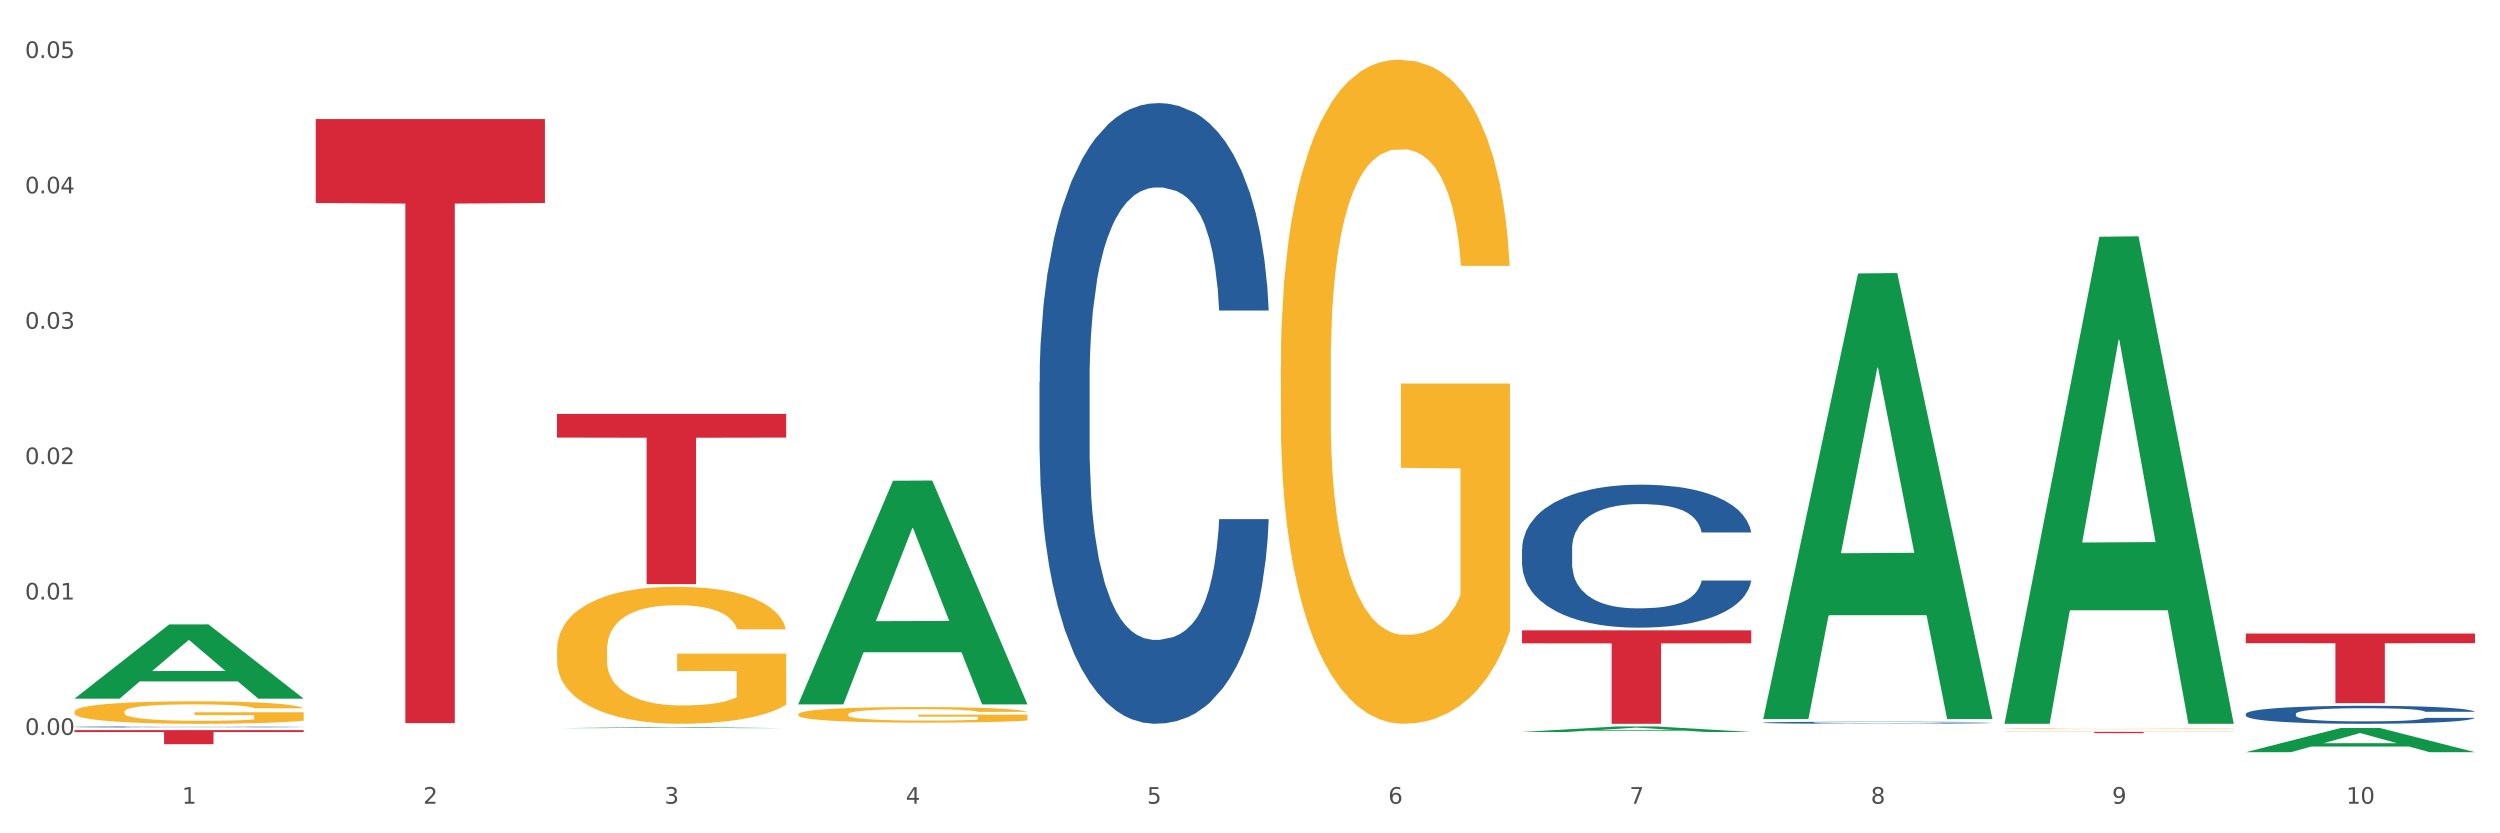 <?xml version="1.0" encoding="utf-8" standalone="no"?>
<!DOCTYPE svg PUBLIC "-//W3C//DTD SVG 1.1//EN"
  "http://www.w3.org/Graphics/SVG/1.1/DTD/svg11.dtd">
<svg xmlns:xlink="http://www.w3.org/1999/xlink" width="1080pt" height="360pt" viewBox="0 0 1080 360" xmlns="http://www.w3.org/2000/svg" version="1.1">
 <rect x="0" y="0" width="1080" height="360" fill="#333333" stroke="none"/>
 <defs>
  <style type="text/css">*{stroke-linejoin: round; stroke-linecap: butt}</style>
 </defs>
 <g id="figure_1">
  <g id="patch_1">
   <path d="M 0 360 
L 1080 360 
L 1080 0 
L 0 0 
z
" style="fill: #ffffff; stroke: #ffffff; stroke-linejoin: miter"/>
  </g>
  <g id="axes_1">
   <g id="matplotlib.axis_1">
    <g id="xtick_1">
     <g id="text_1">
      <!-- 1 -->
      <g style="fill: #4d4d4d" transform="translate(78.627 347.204) scale(0.096 -0.096)">
       <defs>
        <path id="DejaVuSans-31" d="M 794 531 
L 1825 531 
L 1825 4091 
L 703 3866 
L 703 4441 
L 1819 4666 
L 2450 4666 
L 2450 531 
L 3481 531 
L 3481 0 
L 794 0 
L 794 531 
z
" transform="scale(0.016)"/>
       </defs>
       <use xlink:href="#DejaVuSans-31"/>
      </g>
     </g>
    </g>
    <g id="xtick_2">
     <g id="text_2">
      <!-- 2 -->
      <g style="fill: #4d4d4d" transform="translate(182.851 347.204) scale(0.096 -0.096)">
       <defs>
        <path id="DejaVuSans-32" d="M 1228 531 
L 3431 531 
L 3431 0 
L 469 0 
L 469 531 
Q 828 903 1448 1529 
Q 2069 2156 2228 2338 
Q 2531 2678 2651 2914 
Q 2772 3150 2772 3378 
Q 2772 3750 2511 3984 
Q 2250 4219 1831 4219 
Q 1534 4219 1204 4116 
Q 875 4013 500 3803 
L 500 4441 
Q 881 4594 1212 4672 
Q 1544 4750 1819 4750 
Q 2544 4750 2975 4387 
Q 3406 4025 3406 3419 
Q 3406 3131 3298 2873 
Q 3191 2616 2906 2266 
Q 2828 2175 2409 1742 
Q 1991 1309 1228 531 
z
" transform="scale(0.016)"/>
       </defs>
       <use xlink:href="#DejaVuSans-32"/>
      </g>
     </g>
    </g>
    <g id="xtick_3">
     <g id="text_3">
      <!-- 3 -->
      <g style="fill: #4d4d4d" transform="translate(287.074 347.204) scale(0.096 -0.096)">
       <defs>
        <path id="DejaVuSans-33" d="M 2597 2516 
Q 3050 2419 3304 2112 
Q 3559 1806 3559 1356 
Q 3559 666 3084 287 
Q 2609 -91 1734 -91 
Q 1441 -91 1130 -33 
Q 819 25 488 141 
L 488 750 
Q 750 597 1062 519 
Q 1375 441 1716 441 
Q 2309 441 2620 675 
Q 2931 909 2931 1356 
Q 2931 1769 2642 2001 
Q 2353 2234 1838 2234 
L 1294 2234 
L 1294 2753 
L 1863 2753 
Q 2328 2753 2575 2939 
Q 2822 3125 2822 3475 
Q 2822 3834 2567 4026 
Q 2313 4219 1838 4219 
Q 1578 4219 1281 4162 
Q 984 4106 628 3988 
L 628 4550 
Q 988 4650 1302 4700 
Q 1616 4750 1894 4750 
Q 2613 4750 3031 4423 
Q 3450 4097 3450 3541 
Q 3450 3153 3228 2886 
Q 3006 2619 2597 2516 
z
" transform="scale(0.016)"/>
       </defs>
       <use xlink:href="#DejaVuSans-33"/>
      </g>
     </g>
    </g>
    <g id="xtick_4">
     <g id="text_4">
      <!-- 4 -->
      <g style="fill: #4d4d4d" transform="translate(391.298 347.204) scale(0.096 -0.096)">
       <defs>
        <path id="DejaVuSans-34" d="M 2419 4116 
L 825 1625 
L 2419 1625 
L 2419 4116 
z
M 2253 4666 
L 3047 4666 
L 3047 1625 
L 3713 1625 
L 3713 1100 
L 3047 1100 
L 3047 0 
L 2419 0 
L 2419 1100 
L 313 1100 
L 313 1709 
L 2253 4666 
z
" transform="scale(0.016)"/>
       </defs>
       <use xlink:href="#DejaVuSans-34"/>
      </g>
     </g>
    </g>
    <g id="xtick_5">
     <g id="text_5">
      <!-- 5 -->
      <g style="fill: #4d4d4d" transform="translate(495.522 347.204) scale(0.096 -0.096)">
       <defs>
        <path id="DejaVuSans-35" d="M 691 4666 
L 3169 4666 
L 3169 4134 
L 1269 4134 
L 1269 2991 
Q 1406 3038 1543 3061 
Q 1681 3084 1819 3084 
Q 2600 3084 3056 2656 
Q 3513 2228 3513 1497 
Q 3513 744 3044 326 
Q 2575 -91 1722 -91 
Q 1428 -91 1123 -41 
Q 819 9 494 109 
L 494 744 
Q 775 591 1075 516 
Q 1375 441 1709 441 
Q 2250 441 2565 725 
Q 2881 1009 2881 1497 
Q 2881 1984 2565 2268 
Q 2250 2553 1709 2553 
Q 1456 2553 1204 2497 
Q 953 2441 691 2322 
L 691 4666 
z
" transform="scale(0.016)"/>
       </defs>
       <use xlink:href="#DejaVuSans-35"/>
      </g>
     </g>
    </g>
    <g id="xtick_6">
     <g id="text_6">
      <!-- 6 -->
      <g style="fill: #4d4d4d" transform="translate(599.745 347.204) scale(0.096 -0.096)">
       <defs>
        <path id="DejaVuSans-36" d="M 2113 2584 
Q 1688 2584 1439 2293 
Q 1191 2003 1191 1497 
Q 1191 994 1439 701 
Q 1688 409 2113 409 
Q 2538 409 2786 701 
Q 3034 994 3034 1497 
Q 3034 2003 2786 2293 
Q 2538 2584 2113 2584 
z
M 3366 4563 
L 3366 3988 
Q 3128 4100 2886 4159 
Q 2644 4219 2406 4219 
Q 1781 4219 1451 3797 
Q 1122 3375 1075 2522 
Q 1259 2794 1537 2939 
Q 1816 3084 2150 3084 
Q 2853 3084 3261 2657 
Q 3669 2231 3669 1497 
Q 3669 778 3244 343 
Q 2819 -91 2113 -91 
Q 1303 -91 875 529 
Q 447 1150 447 2328 
Q 447 3434 972 4092 
Q 1497 4750 2381 4750 
Q 2619 4750 2861 4703 
Q 3103 4656 3366 4563 
z
" transform="scale(0.016)"/>
       </defs>
       <use xlink:href="#DejaVuSans-36"/>
      </g>
     </g>
    </g>
    <g id="xtick_7">
     <g id="text_7">
      <!-- 7 -->
      <g style="fill: #4d4d4d" transform="translate(703.969 347.204) scale(0.096 -0.096)">
       <defs>
        <path id="DejaVuSans-37" d="M 525 4666 
L 3525 4666 
L 3525 4397 
L 1831 0 
L 1172 0 
L 2766 4134 
L 525 4134 
L 525 4666 
z
" transform="scale(0.016)"/>
       </defs>
       <use xlink:href="#DejaVuSans-37"/>
      </g>
     </g>
    </g>
    <g id="xtick_8">
     <g id="text_8">
      <!-- 8 -->
      <g style="fill: #4d4d4d" transform="translate(808.193 347.204) scale(0.096 -0.096)">
       <defs>
        <path id="DejaVuSans-38" d="M 2034 2216 
Q 1584 2216 1326 1975 
Q 1069 1734 1069 1313 
Q 1069 891 1326 650 
Q 1584 409 2034 409 
Q 2484 409 2743 651 
Q 3003 894 3003 1313 
Q 3003 1734 2745 1975 
Q 2488 2216 2034 2216 
z
M 1403 2484 
Q 997 2584 770 2862 
Q 544 3141 544 3541 
Q 544 4100 942 4425 
Q 1341 4750 2034 4750 
Q 2731 4750 3128 4425 
Q 3525 4100 3525 3541 
Q 3525 3141 3298 2862 
Q 3072 2584 2669 2484 
Q 3125 2378 3379 2068 
Q 3634 1759 3634 1313 
Q 3634 634 3220 271 
Q 2806 -91 2034 -91 
Q 1263 -91 848 271 
Q 434 634 434 1313 
Q 434 1759 690 2068 
Q 947 2378 1403 2484 
z
M 1172 3481 
Q 1172 3119 1398 2916 
Q 1625 2713 2034 2713 
Q 2441 2713 2670 2916 
Q 2900 3119 2900 3481 
Q 2900 3844 2670 4047 
Q 2441 4250 2034 4250 
Q 1625 4250 1398 4047 
Q 1172 3844 1172 3481 
z
" transform="scale(0.016)"/>
       </defs>
       <use xlink:href="#DejaVuSans-38"/>
      </g>
     </g>
    </g>
    <g id="xtick_9">
     <g id="text_9">
      <!-- 9 -->
      <g style="fill: #4d4d4d" transform="translate(912.416 347.204) scale(0.096 -0.096)">
       <defs>
        <path id="DejaVuSans-39" d="M 703 97 
L 703 672 
Q 941 559 1184 500 
Q 1428 441 1663 441 
Q 2288 441 2617 861 
Q 2947 1281 2994 2138 
Q 2813 1869 2534 1725 
Q 2256 1581 1919 1581 
Q 1219 1581 811 2004 
Q 403 2428 403 3163 
Q 403 3881 828 4315 
Q 1253 4750 1959 4750 
Q 2769 4750 3195 4129 
Q 3622 3509 3622 2328 
Q 3622 1225 3098 567 
Q 2575 -91 1691 -91 
Q 1453 -91 1209 -44 
Q 966 3 703 97 
z
M 1959 2075 
Q 2384 2075 2632 2365 
Q 2881 2656 2881 3163 
Q 2881 3666 2632 3958 
Q 2384 4250 1959 4250 
Q 1534 4250 1286 3958 
Q 1038 3666 1038 3163 
Q 1038 2656 1286 2365 
Q 1534 2075 1959 2075 
z
" transform="scale(0.016)"/>
       </defs>
       <use xlink:href="#DejaVuSans-39"/>
      </g>
     </g>
    </g>
    <g id="xtick_10">
     <g id="text_10">
      <!-- 10 -->
      <g style="fill: #4d4d4d" transform="translate(1013.586 347.204) scale(0.096 -0.096)">
       <defs>
        <path id="DejaVuSans-30" d="M 2034 4250 
Q 1547 4250 1301 3770 
Q 1056 3291 1056 2328 
Q 1056 1369 1301 889 
Q 1547 409 2034 409 
Q 2525 409 2770 889 
Q 3016 1369 3016 2328 
Q 3016 3291 2770 3770 
Q 2525 4250 2034 4250 
z
M 2034 4750 
Q 2819 4750 3233 4129 
Q 3647 3509 3647 2328 
Q 3647 1150 3233 529 
Q 2819 -91 2034 -91 
Q 1250 -91 836 529 
Q 422 1150 422 2328 
Q 422 3509 836 4129 
Q 1250 4750 2034 4750 
z
" transform="scale(0.016)"/>
       </defs>
       <use xlink:href="#DejaVuSans-31"/>
       <use xlink:href="#DejaVuSans-30" transform="translate(63.623 0)"/>
      </g>
     </g>
    </g>
    <g id="xtick_11"/>
    <g id="xtick_12"/>
    <g id="xtick_13"/>
    <g id="xtick_14"/>
    <g id="xtick_15"/>
    <g id="xtick_16"/>
    <g id="xtick_17"/>
    <g id="xtick_18"/>
    <g id="xtick_19"/>
   </g>
   <g id="matplotlib.axis_2">
    <g id="ytick_1">
     <g id="text_11">
      <!-- 0.00 -->
      <g style="fill: #4d4d4d" transform="translate(10.8 317.475) scale(0.096 -0.096)">
       <defs>
        <path id="DejaVuSans-2e" d="M 684 794 
L 1344 794 
L 1344 0 
L 684 0 
L 684 794 
z
" transform="scale(0.016)"/>
       </defs>
       <use xlink:href="#DejaVuSans-30"/>
       <use xlink:href="#DejaVuSans-2e" transform="translate(63.623 0)"/>
       <use xlink:href="#DejaVuSans-30" transform="translate(95.41 0)"/>
       <use xlink:href="#DejaVuSans-30" transform="translate(159.033 0)"/>
      </g>
     </g>
    </g>
    <g id="ytick_2">
     <g id="text_12">
      <!-- 0.01 -->
      <g style="fill: #4d4d4d" transform="translate(10.8 258.99) scale(0.096 -0.096)">
       <use xlink:href="#DejaVuSans-30"/>
       <use xlink:href="#DejaVuSans-2e" transform="translate(63.623 0)"/>
       <use xlink:href="#DejaVuSans-30" transform="translate(95.41 0)"/>
       <use xlink:href="#DejaVuSans-31" transform="translate(159.033 0)"/>
      </g>
     </g>
    </g>
    <g id="ytick_3">
     <g id="text_13">
      <!-- 0.02 -->
      <g style="fill: #4d4d4d" transform="translate(10.8 200.505) scale(0.096 -0.096)">
       <use xlink:href="#DejaVuSans-30"/>
       <use xlink:href="#DejaVuSans-2e" transform="translate(63.623 0)"/>
       <use xlink:href="#DejaVuSans-30" transform="translate(95.41 0)"/>
       <use xlink:href="#DejaVuSans-32" transform="translate(159.033 0)"/>
      </g>
     </g>
    </g>
    <g id="ytick_4">
     <g id="text_14">
      <!-- 0.03 -->
      <g style="fill: #4d4d4d" transform="translate(10.8 142.02) scale(0.096 -0.096)">
       <use xlink:href="#DejaVuSans-30"/>
       <use xlink:href="#DejaVuSans-2e" transform="translate(63.623 0)"/>
       <use xlink:href="#DejaVuSans-30" transform="translate(95.41 0)"/>
       <use xlink:href="#DejaVuSans-33" transform="translate(159.033 0)"/>
      </g>
     </g>
    </g>
    <g id="ytick_5">
     <g id="text_15">
      <!-- 0.04 -->
      <g style="fill: #4d4d4d" transform="translate(10.8 83.534) scale(0.096 -0.096)">
       <use xlink:href="#DejaVuSans-30"/>
       <use xlink:href="#DejaVuSans-2e" transform="translate(63.623 0)"/>
       <use xlink:href="#DejaVuSans-30" transform="translate(95.41 0)"/>
       <use xlink:href="#DejaVuSans-34" transform="translate(159.033 0)"/>
      </g>
     </g>
    </g>
    <g id="ytick_6">
     <g id="text_16">
      <!-- 0.05 -->
      <g style="fill: #4d4d4d" transform="translate(10.8 25.049) scale(0.096 -0.096)">
       <use xlink:href="#DejaVuSans-30"/>
       <use xlink:href="#DejaVuSans-2e" transform="translate(63.623 0)"/>
       <use xlink:href="#DejaVuSans-30" transform="translate(95.41 0)"/>
       <use xlink:href="#DejaVuSans-35" transform="translate(159.033 0)"/>
      </g>
     </g>
    </g>
    <g id="ytick_7"/>
    <g id="ytick_8"/>
    <g id="ytick_9"/>
    <g id="ytick_10"/>
    <g id="ytick_11"/>
   </g>
   <g id="PolyCollection_1">
    <path d="M 32.175 301.767 
L 32.277 301.737 
L 73.107 269.755 
L 90.051 269.724 
L 131.187 301.827 
L 111.589 301.827 
L 102.709 294.352 
L 60.552 294.352 
L 60.246 294.472 
L 51.671 301.827 
L 32.175 301.827 
L 32.175 301.767 
L 65.86 289.89 
L 97.401 289.86 
L 81.783 276.567 
L 81.579 276.507 
L 81.375 276.597 
L 65.758 289.86 
L 65.86 289.89 
L 32.175 301.767 
z
" clip-path="url(#p12d0fa1c9f)" style="fill: #109648"/>
    <path d="M 657.517 272.315 
L 756.529 272.315 
L 756.529 277.924 
L 717.581 277.961 
L 717.581 312.675 
L 696.23 312.675 
L 696.23 277.961 
L 657.517 277.924 
L 657.517 272.353 
L 657.517 272.315 
z
" clip-path="url(#p12d0fa1c9f)" style="fill: #d62839"/>
    <path d="M 240.622 178.82 
L 339.635 178.82 
L 339.635 189.037 
L 300.687 189.106 
L 300.687 252.338 
L 279.336 252.338 
L 279.336 189.106 
L 240.622 189.037 
L 240.622 178.89 
L 240.622 178.82 
z
" clip-path="url(#p12d0fa1c9f)" style="fill: #d62839"/>
    <path d="M 136.399 51.436 
L 235.411 51.436 
L 235.411 87.699 
L 196.463 87.945 
L 196.463 312.387 
L 175.112 312.387 
L 175.112 87.945 
L 136.399 87.699 
L 136.399 51.681 
L 136.399 51.436 
z
" clip-path="url(#p12d0fa1c9f)" style="fill: #d62839"/>
    <path d="M 32.175 315.416 
L 131.187 315.416 
L 131.187 316.261 
L 92.239 316.266 
L 92.239 321.496 
L 70.888 321.496 
L 70.888 316.266 
L 32.175 316.261 
L 32.175 315.421 
L 32.175 315.416 
z
" clip-path="url(#p12d0fa1c9f)" style="fill: #d62839"/>
    <path d="M 32.175 314.023 
L 32.292 314.023 
L 32.292 314.012 
L 32.643 313.997 
L 33.931 313.969 
L 35.569 313.948 
L 38.378 313.923 
L 39.899 313.913 
L 41.889 313.901 
L 45.985 313.883 
L 50.667 313.867 
L 53.944 313.858 
L 56.401 313.852 
L 61.902 313.842 
L 65.062 313.838 
L 68.339 313.834 
L 71.148 313.832 
L 75.829 313.829 
L 79.575 313.828 
L 83.905 313.828 
L 87.533 313.828 
L 92.331 313.83 
L 99.354 313.834 
L 102.045 313.837 
L 105.674 313.842 
L 109.419 313.848 
L 112.462 313.855 
L 115.973 313.864 
L 119.601 313.876 
L 123.112 313.891 
L 125.57 313.905 
L 127.559 313.92 
L 129.315 313.937 
L 130.602 313.957 
L 131.187 313.973 
L 109.77 313.973 
L 109.185 313.959 
L 108.014 313.943 
L 106.844 313.932 
L 105.557 313.923 
L 103.567 313.913 
L 101.811 313.907 
L 98.886 313.899 
L 96.194 313.894 
L 93.97 313.892 
L 91.278 313.889 
L 85.543 313.887 
L 81.447 313.887 
L 78.872 313.888 
L 75.712 313.89 
L 73.021 313.892 
L 69.861 313.897 
L 67.403 313.902 
L 64.945 313.909 
L 63.541 313.914 
L 61.434 313.923 
L 60.03 313.93 
L 58.157 313.942 
L 57.104 313.951 
L 55.231 313.974 
L 54.412 313.99 
L 54.061 314.002 
L 53.827 314.015 
L 53.827 314.077 
L 54.529 314.105 
L 55.114 314.116 
L 56.05 314.13 
L 57.806 314.148 
L 60.381 314.165 
L 63.072 314.177 
L 65.296 314.185 
L 67.403 314.19 
L 69.509 314.194 
L 72.084 314.198 
L 74.191 314.201 
L 77.351 314.203 
L 81.096 314.204 
L 84.022 314.204 
L 89.991 314.202 
L 92.683 314.2 
L 95.257 314.198 
L 98.066 314.193 
L 100.29 314.189 
L 101.577 314.185 
L 103.684 314.177 
L 105.322 314.169 
L 106.727 314.16 
L 107.663 314.152 
L 108.717 314.14 
L 109.536 314.127 
L 109.77 314.12 
L 131.187 314.12 
L 130.719 314.134 
L 129.9 314.148 
L 128.262 314.167 
L 126.974 314.177 
L 124.985 314.19 
L 122.878 314.202 
L 119.952 314.214 
L 117.26 314.223 
L 114.451 314.231 
L 111.408 314.238 
L 105.908 314.248 
L 103.918 314.251 
L 99.705 314.256 
L 96.428 314.259 
L 91.629 314.261 
L 86.714 314.263 
L 81.564 314.263 
L 77 314.263 
L 71.967 314.26 
L 68.807 314.258 
L 65.296 314.254 
L 61.2 314.249 
L 57.338 314.242 
L 53.71 314.234 
L 50.316 314.225 
L 47.156 314.214 
L 43.059 314.197 
L 40.016 314.181 
L 37.793 314.165 
L 36.271 314.152 
L 34.75 314.135 
L 33.931 314.124 
L 32.643 314.096 
L 32.175 314.07 
L 32.175 314.023 
z
" clip-path="url(#p12d0fa1c9f)" style="fill: #255c99"/>
    <path d="M 449.069 165.012 
L 449.187 164.767 
L 449.187 157.91 
L 449.538 148.605 
L 450.825 131.463 
L 452.464 118.484 
L 455.272 103.302 
L 456.794 96.935 
L 458.783 89.833 
L 462.88 78.324 
L 467.561 68.529 
L 470.838 63.141 
L 473.296 59.713 
L 478.797 53.591 
L 481.957 50.897 
L 485.234 48.693 
L 488.042 47.224 
L 492.724 45.51 
L 496.469 44.775 
L 500.799 44.53 
L 504.427 44.775 
L 509.226 45.755 
L 516.248 48.693 
L 518.94 50.407 
L 522.568 53.346 
L 526.313 57.264 
L 529.356 61.182 
L 532.867 66.814 
L 536.495 74.161 
L 540.006 83.466 
L 542.464 92.037 
L 544.454 101.098 
L 546.209 112.118 
L 547.497 124.117 
L 548.082 134.157 
L 526.664 134.157 
L 526.079 125.096 
L 524.909 115.301 
L 523.738 108.689 
L 522.451 103.302 
L 520.461 97.18 
L 518.706 93.262 
L 515.78 88.609 
L 513.088 85.67 
L 510.864 83.956 
L 508.173 82.487 
L 502.438 81.018 
L 498.342 81.018 
L 495.767 81.507 
L 492.607 82.732 
L 489.915 84.446 
L 486.755 87.385 
L 484.297 90.568 
L 481.84 94.731 
L 480.435 97.67 
L 478.328 103.057 
L 476.924 107.465 
L 475.051 115.056 
L 473.998 120.444 
L 472.126 134.402 
L 471.306 144.687 
L 470.955 151.788 
L 470.721 159.625 
L 470.721 197.826 
L 471.423 214.968 
L 472.009 222.314 
L 472.945 230.64 
L 474.7 241.415 
L 477.275 251.945 
L 479.967 259.536 
L 482.191 264.189 
L 484.297 267.617 
L 486.404 270.311 
L 488.979 272.76 
L 491.085 274.229 
L 494.245 275.698 
L 497.991 276.433 
L 500.916 276.433 
L 506.885 275.209 
L 509.577 273.984 
L 512.152 272.27 
L 514.961 269.576 
L 517.184 266.638 
L 518.472 264.434 
L 520.578 259.781 
L 522.217 254.883 
L 523.621 249.251 
L 524.558 244.353 
L 525.611 237.007 
L 526.43 228.681 
L 526.664 224.273 
L 548.082 224.273 
L 547.614 233.089 
L 546.795 241.66 
L 545.156 253.169 
L 543.869 259.781 
L 541.879 267.862 
L 539.772 274.719 
L 536.846 282.31 
L 534.155 287.942 
L 531.346 292.84 
L 528.303 297.248 
L 522.802 303.37 
L 520.813 305.084 
L 516.599 308.023 
L 513.322 309.737 
L 508.524 311.451 
L 503.608 312.43 
L 498.459 312.675 
L 493.894 312.186 
L 488.862 310.716 
L 485.702 309.247 
L 482.191 307.043 
L 478.094 303.615 
L 474.232 299.452 
L 470.604 294.554 
L 467.21 288.922 
L 464.05 282.555 
L 459.954 272.025 
L 456.911 261.74 
L 454.687 252.19 
L 453.166 244.109 
L 451.644 233.824 
L 450.825 226.722 
L 449.538 209.58 
L 449.069 193.663 
L 449.069 165.012 
z
" clip-path="url(#p12d0fa1c9f)" style="fill: #255c99"/>
    <path d="M 657.517 237.136 
L 657.634 237.079 
L 657.634 235.499 
L 657.985 233.355 
L 659.272 229.405 
L 660.911 226.414 
L 663.72 222.915 
L 665.241 221.448 
L 667.231 219.812 
L 671.327 217.16 
L 676.008 214.902 
L 679.285 213.661 
L 681.743 212.871 
L 687.244 211.46 
L 690.404 210.84 
L 693.681 210.332 
L 696.49 209.993 
L 701.171 209.598 
L 704.916 209.429 
L 709.247 209.372 
L 712.875 209.429 
L 717.673 209.655 
L 724.695 210.332 
L 727.387 210.727 
L 731.015 211.404 
L 734.76 212.307 
L 737.803 213.21 
L 741.314 214.507 
L 744.943 216.2 
L 748.454 218.345 
L 750.911 220.32 
L 752.901 222.408 
L 754.657 224.947 
L 755.944 227.712 
L 756.529 230.026 
L 735.112 230.026 
L 734.526 227.938 
L 733.356 225.68 
L 732.186 224.157 
L 730.898 222.915 
L 728.909 221.505 
L 727.153 220.602 
L 724.227 219.53 
L 721.535 218.853 
L 719.312 218.458 
L 716.62 218.119 
L 710.885 217.78 
L 706.789 217.78 
L 704.214 217.893 
L 701.054 218.175 
L 698.362 218.57 
L 695.202 219.248 
L 692.745 219.981 
L 690.287 220.94 
L 688.882 221.618 
L 686.776 222.859 
L 685.371 223.875 
L 683.499 225.624 
L 682.445 226.865 
L 680.573 230.082 
L 679.754 232.452 
L 679.402 234.088 
L 679.168 235.894 
L 679.168 244.697 
L 679.871 248.647 
L 680.456 250.34 
L 681.392 252.259 
L 683.148 254.742 
L 685.722 257.168 
L 688.414 258.917 
L 690.638 259.989 
L 692.745 260.78 
L 694.851 261.4 
L 697.426 261.965 
L 699.533 262.303 
L 702.693 262.642 
L 706.438 262.811 
L 709.364 262.811 
L 715.332 262.529 
L 718.024 262.247 
L 720.599 261.852 
L 723.408 261.231 
L 725.632 260.554 
L 726.919 260.046 
L 729.026 258.974 
L 730.664 257.845 
L 732.069 256.547 
L 733.005 255.419 
L 734.058 253.726 
L 734.877 251.807 
L 735.112 250.792 
L 756.529 250.792 
L 756.061 252.823 
L 755.242 254.798 
L 753.603 257.45 
L 752.316 258.974 
L 750.326 260.836 
L 748.22 262.416 
L 745.294 264.165 
L 742.602 265.463 
L 739.793 266.592 
L 736.75 267.607 
L 731.249 269.018 
L 729.26 269.413 
L 725.046 270.09 
L 721.769 270.485 
L 716.971 270.88 
L 712.055 271.106 
L 706.906 271.163 
L 702.341 271.05 
L 697.309 270.711 
L 694.149 270.372 
L 690.638 269.865 
L 686.542 269.075 
L 682.679 268.115 
L 679.051 266.987 
L 675.657 265.689 
L 672.497 264.222 
L 668.401 261.795 
L 665.358 259.425 
L 663.134 257.224 
L 661.613 255.362 
L 660.091 252.992 
L 659.272 251.356 
L 657.985 247.406 
L 657.517 243.738 
L 657.517 237.136 
z
" clip-path="url(#p12d0fa1c9f)" style="fill: #255c99"/>
    <path d="M 761.74 312.184 
L 761.857 312.184 
L 761.857 312.161 
L 762.208 312.13 
L 763.496 312.073 
L 765.134 312.03 
L 767.943 311.979 
L 769.465 311.958 
L 771.454 311.934 
L 775.551 311.896 
L 780.232 311.863 
L 783.509 311.846 
L 785.967 311.834 
L 791.467 311.814 
L 794.627 311.805 
L 797.904 311.798 
L 800.713 311.793 
L 805.395 311.787 
L 809.14 311.784 
L 813.47 311.784 
L 817.098 311.784 
L 821.897 311.788 
L 828.919 311.798 
L 831.611 311.803 
L 835.239 311.813 
L 838.984 311.826 
L 842.027 311.839 
L 845.538 311.858 
L 849.166 311.882 
L 852.677 311.913 
L 855.135 311.942 
L 857.125 311.972 
L 858.88 312.008 
L 860.168 312.048 
L 860.753 312.082 
L 839.335 312.082 
L 838.75 312.052 
L 837.58 312.019 
L 836.409 311.997 
L 835.122 311.979 
L 833.132 311.959 
L 831.377 311.946 
L 828.451 311.93 
L 825.759 311.92 
L 823.535 311.915 
L 820.843 311.91 
L 815.109 311.905 
L 811.012 311.905 
L 808.438 311.907 
L 805.278 311.911 
L 802.586 311.916 
L 799.426 311.926 
L 796.968 311.937 
L 794.51 311.951 
L 793.106 311.96 
L 790.999 311.978 
L 789.595 311.993 
L 787.722 312.018 
L 786.669 312.036 
L 784.796 312.083 
L 783.977 312.117 
L 783.626 312.14 
L 783.392 312.166 
L 783.392 312.293 
L 784.094 312.35 
L 784.679 312.375 
L 785.616 312.403 
L 787.371 312.438 
L 789.946 312.473 
L 792.638 312.499 
L 794.862 312.514 
L 796.968 312.526 
L 799.075 312.534 
L 801.65 312.543 
L 803.756 312.548 
L 806.916 312.552 
L 810.661 312.555 
L 813.587 312.555 
L 819.556 312.551 
L 822.248 312.547 
L 824.823 312.541 
L 827.632 312.532 
L 829.855 312.522 
L 831.143 312.515 
L 833.249 312.499 
L 834.888 312.483 
L 836.292 312.464 
L 837.229 312.448 
L 838.282 312.424 
L 839.101 312.396 
L 839.335 312.381 
L 860.753 312.381 
L 860.285 312.411 
L 859.465 312.439 
L 857.827 312.477 
L 856.539 312.499 
L 854.55 312.526 
L 852.443 312.549 
L 849.517 312.574 
L 846.825 312.593 
L 844.017 312.609 
L 840.974 312.624 
L 835.473 312.644 
L 833.483 312.65 
L 829.27 312.66 
L 825.993 312.666 
L 821.195 312.671 
L 816.279 312.675 
L 811.13 312.675 
L 806.565 312.674 
L 801.533 312.669 
L 798.373 312.664 
L 794.862 312.657 
L 790.765 312.645 
L 786.903 312.631 
L 783.275 312.615 
L 779.881 312.596 
L 776.721 312.575 
L 772.625 312.54 
L 769.582 312.506 
L 767.358 312.474 
L 765.837 312.447 
L 764.315 312.413 
L 763.496 312.39 
L 762.208 312.333 
L 761.74 312.28 
L 761.74 312.184 
z
" clip-path="url(#p12d0fa1c9f)" style="fill: #255c99"/>
    <path d="M 970.188 308.396 
L 970.305 308.388 
L 970.305 308.19 
L 970.656 307.92 
L 971.943 307.423 
L 973.582 307.047 
L 976.39 306.607 
L 977.912 306.422 
L 979.902 306.217 
L 983.998 305.883 
L 988.679 305.599 
L 991.956 305.443 
L 994.414 305.344 
L 999.915 305.166 
L 1003.075 305.088 
L 1006.352 305.024 
L 1009.161 304.982 
L 1013.842 304.932 
L 1017.587 304.911 
L 1021.917 304.904 
L 1025.546 304.911 
L 1030.344 304.939 
L 1037.366 305.024 
L 1040.058 305.074 
L 1043.686 305.159 
L 1047.431 305.273 
L 1050.474 305.386 
L 1053.985 305.549 
L 1057.613 305.762 
L 1061.125 306.032 
L 1063.582 306.28 
L 1065.572 306.543 
L 1067.327 306.862 
L 1068.615 307.21 
L 1069.2 307.501 
L 1047.782 307.501 
L 1047.197 307.239 
L 1046.027 306.955 
L 1044.857 306.763 
L 1043.569 306.607 
L 1041.58 306.43 
L 1039.824 306.316 
L 1036.898 306.181 
L 1034.206 306.096 
L 1031.983 306.046 
L 1029.291 306.004 
L 1023.556 305.961 
L 1019.46 305.961 
L 1016.885 305.975 
L 1013.725 306.011 
L 1011.033 306.06 
L 1007.873 306.146 
L 1005.415 306.238 
L 1002.958 306.359 
L 1001.553 306.444 
L 999.447 306.6 
L 998.042 306.728 
L 996.17 306.948 
L 995.116 307.104 
L 993.244 307.508 
L 992.424 307.806 
L 992.073 308.012 
L 991.839 308.239 
L 991.839 309.347 
L 992.541 309.843 
L 993.127 310.056 
L 994.063 310.298 
L 995.818 310.61 
L 998.393 310.915 
L 1001.085 311.135 
L 1003.309 311.27 
L 1005.415 311.369 
L 1007.522 311.447 
L 1010.097 311.518 
L 1012.203 311.561 
L 1015.363 311.604 
L 1019.109 311.625 
L 1022.035 311.625 
L 1028.003 311.589 
L 1030.695 311.554 
L 1033.27 311.504 
L 1036.079 311.426 
L 1038.303 311.341 
L 1039.59 311.277 
L 1041.697 311.142 
L 1043.335 311 
L 1044.739 310.837 
L 1045.676 310.695 
L 1046.729 310.482 
L 1047.548 310.241 
L 1047.782 310.113 
L 1069.2 310.113 
L 1068.732 310.369 
L 1067.913 310.617 
L 1066.274 310.951 
L 1064.987 311.142 
L 1062.997 311.377 
L 1060.89 311.575 
L 1057.965 311.795 
L 1055.273 311.959 
L 1052.464 312.1 
L 1049.421 312.228 
L 1043.92 312.406 
L 1041.931 312.455 
L 1037.717 312.541 
L 1034.44 312.59 
L 1029.642 312.64 
L 1024.726 312.668 
L 1019.577 312.675 
L 1015.012 312.661 
L 1009.98 312.619 
L 1006.82 312.576 
L 1003.309 312.512 
L 999.212 312.413 
L 995.35 312.292 
L 991.722 312.15 
L 988.328 311.987 
L 985.168 311.802 
L 981.072 311.497 
L 978.029 311.199 
L 975.805 310.922 
L 974.284 310.688 
L 972.762 310.39 
L 971.943 310.184 
L 970.656 309.687 
L 970.188 309.226 
L 970.188 308.396 
z
" clip-path="url(#p12d0fa1c9f)" style="fill: #255c99"/>
    <path d="M 32.175 307.46 
L 32.292 307.451 
L 32.292 307.132 
L 32.526 306.858 
L 33.695 306.194 
L 35.448 305.645 
L 36.734 305.353 
L 38.02 305.114 
L 39.54 304.874 
L 41.41 304.627 
L 44.8 304.264 
L 46.904 304.078 
L 49.476 303.883 
L 54.152 303.599 
L 57.542 303.44 
L 61.049 303.307 
L 66.777 303.148 
L 70.517 303.077 
L 74.492 303.024 
L 79.285 302.988 
L 82.909 302.98 
L 90.858 303.006 
L 97.638 303.086 
L 100.911 303.148 
L 105.119 303.254 
L 107.34 303.325 
L 110.964 303.467 
L 114.705 303.653 
L 117.277 303.812 
L 121.134 304.113 
L 124.057 304.414 
L 126.745 304.786 
L 128.148 305.043 
L 129.2 305.282 
L 130.135 305.556 
L 131.071 305.99 
L 110.029 305.99 
L 109.211 305.68 
L 107.925 305.388 
L 106.054 305.105 
L 104.418 304.928 
L 101.612 304.706 
L 99.041 304.565 
L 96.352 304.458 
L 93.079 304.37 
L 90.507 304.326 
L 86.883 304.29 
L 79.752 304.299 
L 74.96 304.37 
L 71.686 304.458 
L 69.582 304.538 
L 67.712 304.627 
L 65.608 304.751 
L 63.153 304.936 
L 61.399 305.105 
L 59.646 305.317 
L 58.243 305.53 
L 56.957 305.778 
L 55.905 306.043 
L 55.087 306.318 
L 54.386 306.654 
L 53.801 307.212 
L 53.801 308.425 
L 54.035 308.7 
L 54.619 309.063 
L 55.321 309.337 
L 56.49 309.665 
L 57.542 309.886 
L 59.529 310.205 
L 61.75 310.471 
L 63.504 310.639 
L 65.257 310.78 
L 68.296 310.975 
L 71.686 311.135 
L 74.609 311.232 
L 78.583 311.321 
L 81.272 311.356 
L 83.61 311.374 
L 89.338 311.374 
L 93.429 311.347 
L 97.988 311.285 
L 101.495 311.206 
L 104.418 311.108 
L 107.691 310.949 
L 109.795 310.798 
L 109.795 308.948 
L 84.078 308.939 
L 84.078 307.708 
L 131.187 307.708 
L 131.187 311.321 
L 129.2 311.507 
L 126.979 311.675 
L 124.641 311.825 
L 121.134 312.011 
L 116.926 312.188 
L 113.185 312.312 
L 109.211 312.419 
L 104.535 312.516 
L 98.456 312.605 
L 94.715 312.64 
L 90.039 312.667 
L 84.545 312.675 
L 79.752 312.658 
L 75.076 312.613 
L 70.167 312.534 
L 65.374 312.419 
L 61.75 312.303 
L 58.126 312.162 
L 54.269 311.976 
L 51.229 311.799 
L 48.891 311.639 
L 46.32 311.436 
L 43.514 311.17 
L 41.41 310.931 
L 39.54 310.683 
L 37.552 310.364 
L 36.15 310.09 
L 34.747 309.745 
L 33.928 309.488 
L 32.993 309.089 
L 32.292 308.531 
L 32.175 307.46 
z
" clip-path="url(#p12d0fa1c9f)" style="fill: #f7b32b"/>
    <path d="M 865.964 316.156 
L 964.976 316.156 
L 964.976 316.234 
L 926.028 316.235 
L 926.028 316.717 
L 904.677 316.717 
L 904.677 316.235 
L 865.964 316.234 
L 865.964 316.157 
L 865.964 316.156 
z
" clip-path="url(#p12d0fa1c9f)" style="fill: #d62839"/>
    <path d="M 865.964 314.837 
L 866.081 314.837 
L 866.081 314.827 
L 866.315 314.818 
L 867.484 314.797 
L 869.237 314.779 
L 870.523 314.77 
L 871.809 314.762 
L 873.329 314.754 
L 875.199 314.746 
L 878.589 314.735 
L 880.693 314.729 
L 883.265 314.723 
L 887.941 314.714 
L 891.331 314.709 
L 894.838 314.704 
L 900.566 314.699 
L 904.306 314.697 
L 908.281 314.695 
L 913.074 314.694 
L 916.698 314.694 
L 924.647 314.695 
L 931.427 314.697 
L 934.7 314.699 
L 938.908 314.703 
L 941.129 314.705 
L 944.753 314.709 
L 948.494 314.715 
L 951.066 314.72 
L 954.923 314.73 
L 957.846 314.74 
L 960.534 314.752 
L 961.937 314.76 
L 962.989 314.767 
L 963.924 314.776 
L 964.859 314.79 
L 943.818 314.79 
L 943 314.78 
L 941.714 314.771 
L 939.843 314.762 
L 938.207 314.756 
L 935.401 314.749 
L 932.829 314.744 
L 930.141 314.741 
L 926.868 314.738 
L 924.296 314.737 
L 920.672 314.736 
L 913.541 314.736 
L 908.749 314.738 
L 905.475 314.741 
L 903.371 314.744 
L 901.501 314.746 
L 899.397 314.75 
L 896.942 314.756 
L 895.188 314.762 
L 893.435 314.769 
L 892.032 314.775 
L 890.746 314.783 
L 889.694 314.792 
L 888.876 314.801 
L 888.175 314.811 
L 887.59 314.829 
L 887.59 314.868 
L 887.824 314.877 
L 888.408 314.888 
L 889.11 314.897 
L 890.279 314.908 
L 891.331 314.915 
L 893.318 314.925 
L 895.539 314.933 
L 897.293 314.939 
L 899.046 314.943 
L 902.085 314.949 
L 905.475 314.955 
L 908.398 314.958 
L 912.372 314.96 
L 915.061 314.962 
L 917.399 314.962 
L 923.127 314.962 
L 927.218 314.961 
L 931.777 314.959 
L 935.284 314.957 
L 938.207 314.954 
L 941.48 314.949 
L 943.584 314.944 
L 943.584 314.885 
L 917.867 314.884 
L 917.867 314.845 
L 964.976 314.845 
L 964.976 314.96 
L 962.989 314.966 
L 960.768 314.972 
L 958.43 314.977 
L 954.923 314.983 
L 950.715 314.988 
L 946.974 314.992 
L 943 314.996 
L 938.324 314.999 
L 932.245 315.002 
L 928.504 315.003 
L 923.828 315.004 
L 918.334 315.004 
L 913.541 315.003 
L 908.865 315.002 
L 903.956 314.999 
L 899.163 314.996 
L 895.539 314.992 
L 891.915 314.987 
L 888.058 314.981 
L 885.018 314.976 
L 882.68 314.971 
L 880.109 314.964 
L 877.303 314.956 
L 875.199 314.948 
L 873.329 314.94 
L 871.341 314.93 
L 869.938 314.921 
L 868.536 314.91 
L 867.717 314.902 
L 866.782 314.889 
L 866.081 314.871 
L 865.964 314.837 
z
" clip-path="url(#p12d0fa1c9f)" style="fill: #f7b32b"/>
    <path d="M 553.293 158.343 
L 553.41 158.081 
L 553.41 148.649 
L 553.644 140.526 
L 554.813 120.874 
L 556.566 104.629 
L 557.852 95.982 
L 559.138 88.907 
L 560.658 81.833 
L 562.528 74.496 
L 565.918 63.753 
L 568.022 58.25 
L 570.594 52.486 
L 575.27 44.101 
L 578.66 39.385 
L 582.167 35.454 
L 587.895 30.738 
L 591.636 28.642 
L 595.61 27.07 
L 600.403 26.022 
L 604.027 25.759 
L 611.976 26.546 
L 618.756 28.904 
L 622.029 30.738 
L 626.237 33.882 
L 628.458 35.978 
L 632.082 40.171 
L 635.823 45.673 
L 638.395 50.39 
L 642.252 59.299 
L 645.175 68.207 
L 647.863 79.212 
L 649.266 86.811 
L 650.318 93.886 
L 651.253 102.008 
L 652.189 114.848 
L 631.147 114.848 
L 630.329 105.677 
L 629.043 97.03 
L 627.173 88.645 
L 625.536 83.405 
L 622.73 76.854 
L 620.159 72.662 
L 617.47 69.517 
L 614.197 66.897 
L 611.625 65.587 
L 608.001 64.539 
L 600.87 64.801 
L 596.078 66.897 
L 592.805 69.517 
L 590.7 71.876 
L 588.83 74.496 
L 586.726 78.164 
L 584.271 83.667 
L 582.518 88.645 
L 580.764 94.934 
L 579.361 101.222 
L 578.075 108.559 
L 577.023 116.42 
L 576.205 124.542 
L 575.504 134.499 
L 574.919 151.007 
L 574.919 186.904 
L 575.153 195.027 
L 575.737 205.77 
L 576.439 213.892 
L 577.608 223.587 
L 578.66 230.138 
L 580.647 239.571 
L 582.868 247.431 
L 584.622 252.41 
L 586.375 256.602 
L 589.415 262.367 
L 592.805 267.083 
L 595.727 269.966 
L 599.702 272.586 
L 602.39 273.634 
L 604.728 274.158 
L 610.456 274.158 
L 614.548 273.372 
L 619.107 271.538 
L 622.613 269.179 
L 625.536 266.297 
L 628.809 261.581 
L 630.913 257.126 
L 630.913 202.363 
L 605.196 202.101 
L 605.196 165.68 
L 652.306 165.68 
L 652.306 272.586 
L 650.318 278.088 
L 648.097 283.067 
L 645.759 287.521 
L 642.252 293.024 
L 638.044 298.264 
L 634.303 301.932 
L 630.329 305.077 
L 625.653 307.959 
L 619.574 310.579 
L 615.833 311.627 
L 611.158 312.413 
L 605.663 312.675 
L 600.87 312.151 
L 596.195 310.841 
L 591.285 308.483 
L 586.492 305.077 
L 582.868 301.67 
L 579.244 297.478 
L 575.387 291.976 
L 572.347 286.735 
L 570.009 282.019 
L 567.438 275.992 
L 564.632 268.131 
L 562.528 261.057 
L 560.658 253.72 
L 558.67 244.287 
L 557.268 236.164 
L 555.865 225.946 
L 555.047 218.347 
L 554.111 206.556 
L 553.41 190.048 
L 553.293 158.343 
z
" clip-path="url(#p12d0fa1c9f)" style="fill: #f7b32b"/>
    <path d="M 344.846 308.561 
L 344.963 308.555 
L 344.963 308.333 
L 345.197 308.142 
L 346.366 307.68 
L 348.119 307.298 
L 349.405 307.095 
L 350.691 306.929 
L 352.21 306.763 
L 354.081 306.59 
L 357.471 306.338 
L 359.575 306.208 
L 362.147 306.073 
L 366.823 305.876 
L 370.213 305.765 
L 373.72 305.673 
L 379.448 305.562 
L 383.188 305.513 
L 387.163 305.476 
L 391.956 305.451 
L 395.579 305.445 
L 403.529 305.463 
L 410.309 305.519 
L 413.582 305.562 
L 417.79 305.636 
L 420.011 305.685 
L 423.635 305.784 
L 427.376 305.913 
L 429.947 306.024 
L 433.805 306.233 
L 436.728 306.442 
L 439.416 306.701 
L 440.819 306.88 
L 441.871 307.046 
L 442.806 307.237 
L 443.741 307.539 
L 422.7 307.539 
L 421.882 307.323 
L 420.596 307.12 
L 418.725 306.923 
L 417.089 306.8 
L 414.283 306.646 
L 411.711 306.547 
L 409.023 306.473 
L 405.75 306.412 
L 403.178 306.381 
L 399.554 306.356 
L 392.423 306.362 
L 387.63 306.412 
L 384.357 306.473 
L 382.253 306.529 
L 380.383 306.59 
L 378.279 306.676 
L 375.824 306.806 
L 374.07 306.923 
L 372.317 307.071 
L 370.914 307.218 
L 369.628 307.391 
L 368.576 307.576 
L 367.758 307.766 
L 367.056 308.001 
L 366.472 308.388 
L 366.472 309.232 
L 366.706 309.423 
L 367.29 309.676 
L 367.992 309.866 
L 369.161 310.094 
L 370.213 310.248 
L 372.2 310.47 
L 374.421 310.655 
L 376.174 310.772 
L 377.928 310.87 
L 380.967 311.006 
L 384.357 311.117 
L 387.28 311.184 
L 391.254 311.246 
L 393.943 311.27 
L 396.281 311.283 
L 402.009 311.283 
L 406.1 311.264 
L 410.659 311.221 
L 414.166 311.166 
L 417.089 311.098 
L 420.362 310.987 
L 422.466 310.883 
L 422.466 309.595 
L 396.748 309.589 
L 396.748 308.733 
L 443.858 308.733 
L 443.858 311.246 
L 441.871 311.375 
L 439.65 311.492 
L 437.312 311.597 
L 433.805 311.726 
L 429.597 311.849 
L 425.856 311.936 
L 421.882 312.009 
L 417.206 312.077 
L 411.127 312.139 
L 407.386 312.163 
L 402.71 312.182 
L 397.216 312.188 
L 392.423 312.176 
L 387.747 312.145 
L 382.838 312.09 
L 378.045 312.009 
L 374.421 311.929 
L 370.797 311.831 
L 366.94 311.702 
L 363.9 311.578 
L 361.562 311.468 
L 358.99 311.326 
L 356.185 311.141 
L 354.081 310.975 
L 352.21 310.802 
L 350.223 310.581 
L 348.82 310.39 
L 347.418 310.15 
L 346.599 309.971 
L 345.664 309.694 
L 344.963 309.306 
L 344.846 308.561 
z
" clip-path="url(#p12d0fa1c9f)" style="fill: #f7b32b"/>
    <path d="M 970.188 273.678 
L 1069.2 273.678 
L 1069.2 277.857 
L 1030.252 277.885 
L 1030.252 303.751 
L 1008.901 303.751 
L 1008.901 277.885 
L 970.188 277.857 
L 970.188 273.706 
L 970.188 273.678 
z
" clip-path="url(#p12d0fa1c9f)" style="fill: #d62839"/>
    <path d="M 240.622 314.564 
L 240.724 314.563 
L 281.554 314.145 
L 298.499 314.145 
L 339.635 314.565 
L 320.036 314.565 
L 311.156 314.467 
L 268.999 314.467 
L 268.693 314.469 
L 260.118 314.565 
L 240.622 314.565 
L 240.622 314.564 
L 274.307 314.409 
L 305.848 314.408 
L 290.231 314.234 
L 290.026 314.234 
L 289.822 314.235 
L 274.205 314.408 
L 274.307 314.409 
L 240.622 314.564 
z
" clip-path="url(#p12d0fa1c9f)" style="fill: #109648"/>
    <path d="M 344.846 304.111 
L 344.948 304.02 
L 385.778 207.672 
L 402.722 207.581 
L 443.858 304.293 
L 424.26 304.293 
L 415.379 281.772 
L 373.223 281.772 
L 372.916 282.135 
L 364.342 304.293 
L 344.846 304.293 
L 344.846 304.111 
L 378.53 268.332 
L 410.072 268.242 
L 394.454 228.195 
L 394.25 228.013 
L 394.046 228.286 
L 378.428 268.242 
L 378.53 268.332 
L 344.846 304.111 
z
" clip-path="url(#p12d0fa1c9f)" style="fill: #109648"/>
    <path d="M 657.517 316.207 
L 657.619 316.205 
L 698.449 313.83 
L 715.393 313.828 
L 756.529 316.211 
L 736.931 316.211 
L 728.05 315.656 
L 685.893 315.656 
L 685.587 315.665 
L 677.013 316.211 
L 657.517 316.211 
L 657.517 316.207 
L 691.201 315.325 
L 722.742 315.323 
L 707.125 314.336 
L 706.921 314.331 
L 706.717 314.338 
L 691.099 315.323 
L 691.201 315.325 
L 657.517 316.207 
z
" clip-path="url(#p12d0fa1c9f)" style="fill: #109648"/>
    <path d="M 761.74 310.27 
L 761.842 310.089 
L 802.672 118.131 
L 819.617 117.951 
L 860.753 310.631 
L 841.154 310.631 
L 832.274 265.763 
L 790.117 265.763 
L 789.811 266.487 
L 781.237 310.631 
L 761.74 310.631 
L 761.74 310.27 
L 795.425 238.987 
L 826.966 238.806 
L 811.349 159.02 
L 811.144 158.658 
L 810.94 159.201 
L 795.323 238.806 
L 795.425 238.987 
L 761.74 310.27 
z
" clip-path="url(#p12d0fa1c9f)" style="fill: #109648"/>
    <path d="M 865.964 312.28 
L 866.066 312.082 
L 906.896 102.276 
L 923.84 102.078 
L 964.976 312.675 
L 945.378 312.675 
L 936.498 263.635 
L 894.341 263.635 
L 894.034 264.426 
L 885.46 312.675 
L 865.964 312.675 
L 865.964 312.28 
L 899.649 234.369 
L 931.19 234.171 
L 915.572 146.966 
L 915.368 146.57 
L 915.164 147.164 
L 899.547 234.171 
L 899.649 234.369 
L 865.964 312.28 
z
" clip-path="url(#p12d0fa1c9f)" style="fill: #109648"/>
    <path d="M 970.188 324.93 
L 970.29 324.92 
L 1011.12 314.503 
L 1028.064 314.493 
L 1069.2 324.95 
L 1049.602 324.95 
L 1040.721 322.515 
L 998.564 322.515 
L 998.258 322.554 
L 989.684 324.95 
L 970.188 324.95 
L 970.188 324.93 
L 1003.872 321.061 
L 1035.413 321.052 
L 1019.796 316.722 
L 1019.592 316.702 
L 1019.388 316.732 
L 1003.77 321.052 
L 1003.872 321.061 
L 970.188 324.93 
z
" clip-path="url(#p12d0fa1c9f)" style="fill: #109648"/>
    <path d="M 240.622 280.84 
L 240.739 280.786 
L 240.739 278.84 
L 240.973 277.165 
L 242.142 273.111 
L 243.895 269.76 
L 245.181 267.976 
L 246.467 266.517 
L 247.987 265.057 
L 249.857 263.544 
L 253.247 261.328 
L 255.351 260.193 
L 257.923 259.004 
L 262.599 257.274 
L 265.989 256.301 
L 269.496 255.491 
L 275.224 254.518 
L 278.965 254.085 
L 282.939 253.761 
L 287.732 253.545 
L 291.356 253.491 
L 299.305 253.653 
L 306.085 254.139 
L 309.358 254.518 
L 313.566 255.166 
L 315.788 255.599 
L 319.411 256.463 
L 323.152 257.599 
L 325.724 258.571 
L 329.581 260.409 
L 332.504 262.247 
L 335.193 264.517 
L 336.595 266.084 
L 337.647 267.544 
L 338.583 269.219 
L 339.518 271.868 
L 318.476 271.868 
L 317.658 269.976 
L 316.372 268.192 
L 314.502 266.463 
L 312.865 265.382 
L 310.06 264.03 
L 307.488 263.166 
L 304.799 262.517 
L 301.526 261.977 
L 298.954 261.706 
L 295.33 261.49 
L 288.2 261.544 
L 283.407 261.977 
L 280.134 262.517 
L 278.03 263.004 
L 276.159 263.544 
L 274.055 264.301 
L 271.6 265.436 
L 269.847 266.463 
L 268.093 267.76 
L 266.69 269.057 
L 265.405 270.57 
L 264.352 272.192 
L 263.534 273.868 
L 262.833 275.921 
L 262.248 279.327 
L 262.248 286.731 
L 262.482 288.407 
L 263.067 290.623 
L 263.768 292.299 
L 264.937 294.298 
L 265.989 295.65 
L 267.976 297.595 
L 270.197 299.217 
L 271.951 300.244 
L 273.704 301.109 
L 276.744 302.298 
L 280.134 303.271 
L 283.056 303.865 
L 287.031 304.406 
L 289.719 304.622 
L 292.057 304.73 
L 297.785 304.73 
L 301.877 304.568 
L 306.436 304.19 
L 309.943 303.703 
L 312.865 303.109 
L 316.138 302.136 
L 318.242 301.217 
L 318.242 289.92 
L 292.525 289.866 
L 292.525 282.353 
L 339.635 282.353 
L 339.635 304.406 
L 337.647 305.541 
L 335.426 306.568 
L 333.088 307.487 
L 329.581 308.622 
L 325.373 309.703 
L 321.632 310.459 
L 317.658 311.108 
L 312.982 311.702 
L 306.903 312.243 
L 303.163 312.459 
L 298.487 312.621 
L 292.992 312.675 
L 288.2 312.567 
L 283.524 312.297 
L 278.614 311.811 
L 273.821 311.108 
L 270.197 310.405 
L 266.574 309.54 
L 262.716 308.405 
L 259.677 307.324 
L 257.339 306.352 
L 254.767 305.108 
L 251.961 303.487 
L 249.857 302.028 
L 247.987 300.514 
L 246 298.568 
L 244.597 296.893 
L 243.194 294.785 
L 242.376 293.217 
L 241.441 290.785 
L 240.739 287.38 
L 240.622 280.84 
z
" clip-path="url(#p12d0fa1c9f)" style="fill: #f7b32b"/>
   </g>
  </g>
 </g>
 <defs>
  <clipPath id="p12d0fa1c9f">
   <rect x="32.175" y="10.8" width="1037.025" height="329.109"/>
  </clipPath>
 </defs>
</svg>
